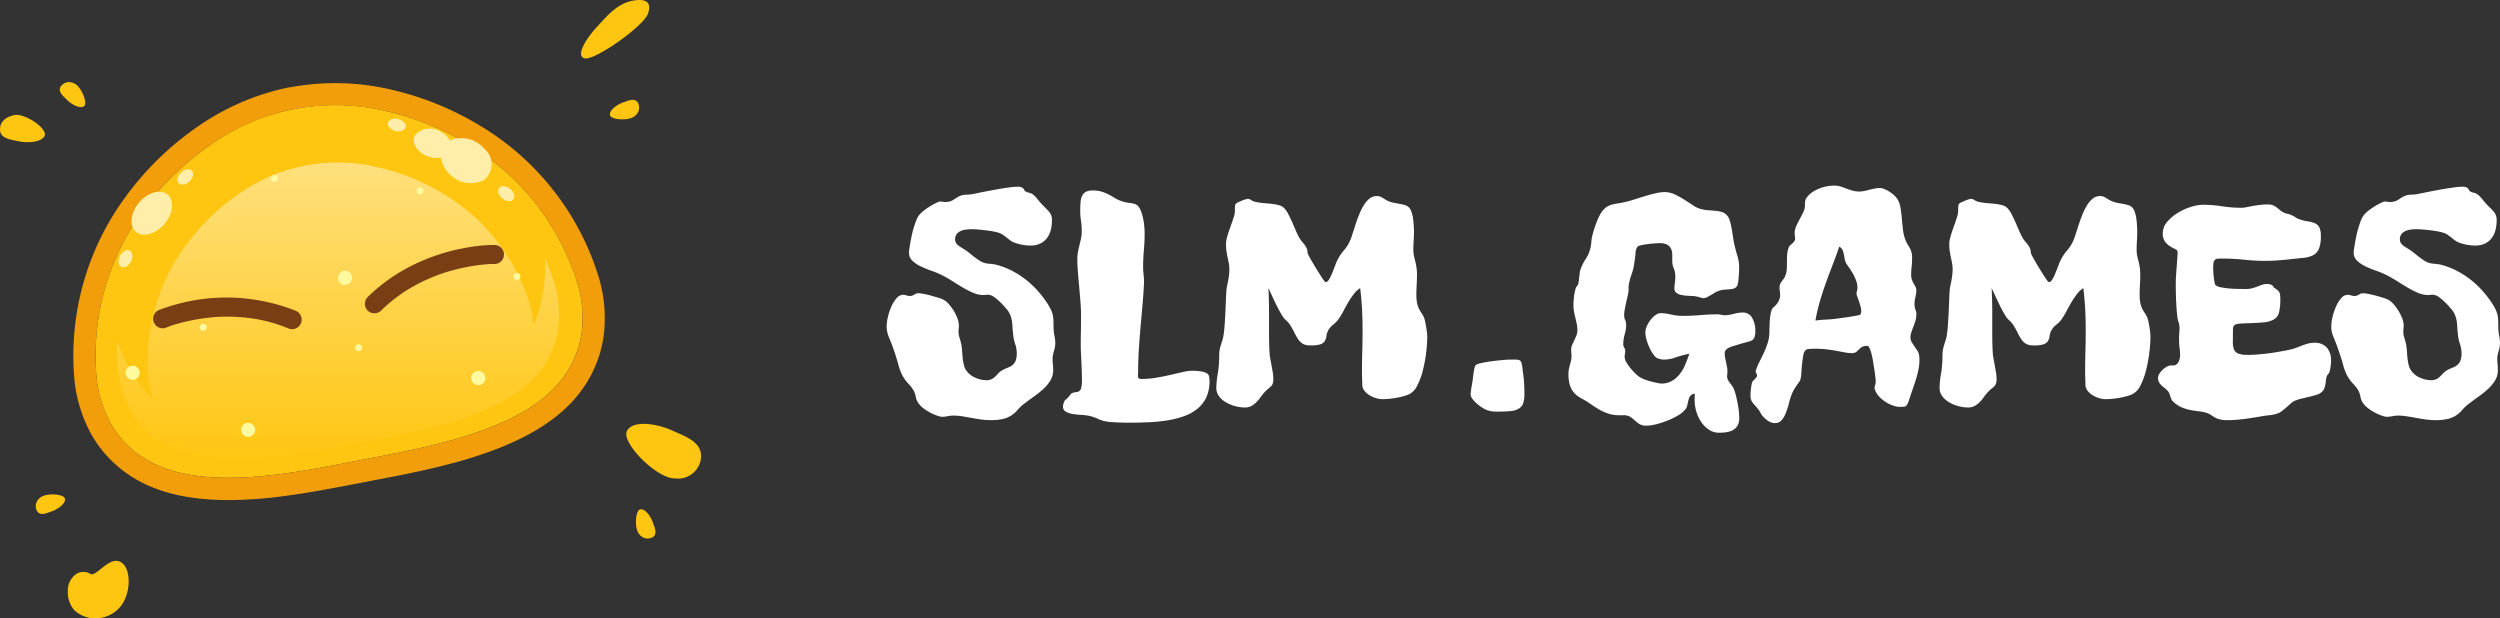 <svg xmlns="http://www.w3.org/2000/svg" xmlns:xlink="http://www.w3.org/1999/xlink" width="202.149" height="50" viewBox="0 0 202.149 50">
  <rect x="0" y="0" width="202.149" height="50" fill="#333333" stroke="none"/>
  <defs>
    <style>
      .cls-1 {
        fill: #ffc611;
      }

      .cls-2 {
        fill: #ffc200;
      }

      .cls-2, .cls-3 {
        opacity: 0.5;
      }

      .cls-4 {
        fill: #f50;
      }

      .cls-5 {
        fill: url(#linear-gradient);
      }

      .cls-6 {
        fill: #f29e0a;
      }

      .cls-7 {
        fill: #fffa9f;
        mix-blend-mode: soft-light;
        isolation: isolate;
      }

      .cls-8 {
        fill: #ffeea9;
      }

      .cls-9 {
        fill: #7a3e15;
      }

      .cls-10 {
        fill: #fff;
      }
    </style>
    <linearGradient id="linear-gradient" x1="0.5" y1="1" x2="0.5" gradientUnits="objectBoundingBox">
      <stop offset="0" stop-color="#fff" stop-opacity="0"/>
      <stop offset="1" stop-color="#fff" stop-opacity="0.451"/>
    </linearGradient>
  </defs>
  <g id="FOOTER_LOGO" transform="translate(-455.091 -1513)">
    <g id="1144" data-name=" 1144">
      <g id="1143" data-name=" 1143">
        <g id="1136" data-name=" 1136">
          <path id="_2228" data-name=" 2228" class="cls-1" d="M461.1,1562.342h0a2.23,2.23,0,0,1-.523-1.518,1.631,1.631,0,0,1,.482-1.243,1.051,1.051,0,0,1,1.351-.166c.509.213,1.508-1.457,2.421-.978s.887,2.653-.088,3.709h0a2.635,2.635,0,0,1-2.03.852A2.49,2.49,0,0,1,461.1,1562.342Z"/>
          <path id="_2229" data-name=" 2229" class="cls-1" d="M455.091,1523.467c0-.751.625-1.043,1.127-1.157.871-.2,2.72,1.084,2.487,1.653s-1.436.617-2.154.454C455.982,1524.287,455.087,1524.219,455.091,1523.467Z"/>
          <path id="_2230" data-name=" 2230" class="cls-1" d="M460.007,1519.985a.833.833,0,0,1,1.064-.246c.567.207,1.151,1.611.811,1.849s-1.043-.174-1.392-.529C460.214,1520.777,459.73,1520.411,460.007,1519.985Z"/>
          <path id="_2231" data-name=" 2231" class="cls-1" d="M458.083,1554.321a.834.834,0,0,1,.241-1.065c.434-.421,1.952-.335,2.018.075s-.61.863-1.082,1.022C458.886,1554.479,458.346,1554.756,458.083,1554.321Z"/>
          <path id="_2232" data-name=" 2232" class="cls-1" d="M507.855,1556.446a.833.833,0,0,1-1.065-.244c-.42-.434-.331-1.952.079-2.017s.862.612,1.02,1.084C508.015,1555.643,508.29,1556.184,507.855,1556.446Z"/>
          <path id="_2233" data-name=" 2233" class="cls-1" d="M506.671,1521.309a.833.833,0,0,1-.242,1.065c-.433.421-1.951.335-2.018-.075s.611-.863,1.083-1.022C505.868,1521.151,506.408,1520.874,506.671,1521.309Z"/>
          <path id="_2234" data-name=" 2234" class="cls-1" d="M506.313,1513.044c1.369-.226,1.388.463,1.177,1.057-.364,1.032-4.237,3.741-5.083,3.624s.065-1.611.96-2.561C504.076,1514.411,504.943,1513.27,506.313,1513.044Z"/>
          <path id="_2235" data-name=" 2235" class="cls-1" d="M511.772,1550.044a1.863,1.863,0,0,1-2.093,1.64c-1.5.029-4.382-2.916-3.893-3.84s2.52-.57,3.7-.017C510.417,1548.265,511.908,1548.712,511.772,1550.044Z"/>
        </g>
        <g id="1142" data-name=" 1142">
          <g id="1141" data-name=" 1141">
            <path id="_2236" data-name=" 2236" class="cls-2" d="M475.913,1551.684c.585-.036,1.171-.089,1.755-.155C477.084,1551.595,476.5,1551.649,475.913,1551.684Z"/>
            <path id="_2237" data-name=" 2237" class="cls-2" d="M479.371,1551.3q.369-.055.732-.116C479.86,1551.226,479.617,1551.265,479.371,1551.3Z"/>
            <g id="1137" data-name=" 1137" class="cls-3">
              <path id="_2238" data-name=" 2238" class="cls-4" d="M496.011,1547.068c-.115.06-.231.118-.347.176C495.781,1547.186,495.9,1547.128,496.011,1547.068Zm-3.715,1.5c-.258.081-.517.16-.777.235Q491.909,1548.69,492.3,1548.567Zm-1.352.4c-.3.084-.611.164-.916.24C490.333,1549.128,490.64,1549.048,490.944,1548.964Zm-20.094,2.458c-.118-.023-.234-.048-.35-.075C470.616,1551.374,470.732,1551.4,470.85,1551.422Z"/>
            </g>
            <path id="_2239" data-name=" 2239" class="cls-1" d="M502.13,1539.821a7.875,7.875,0,0,1-1.159,3.208c-1.168,1.862-3.21,3.347-6.242,4.538a33.186,33.186,0,0,1-3.6,1.159c-1.586.421-3.189.757-4.688,1.05l-.692.135-.753.145-.679.131-.662.129-.1.02-.2.039-.4.078-.693.133c-1.494.286-3.1.573-4.716.774a32.748,32.748,0,0,1-3.779.272c-3.242.027-5.685-.59-7.469-1.883a7.884,7.884,0,0,1-2.274-2.544,9.786,9.786,0,0,1-1.119-3.583h0a19.6,19.6,0,0,1-.074-2.583,19.875,19.875,0,0,1,3.961-11.2,22.469,22.469,0,0,1,5.393-5.182,17.459,17.459,0,0,1,13.975-2.708,22.544,22.544,0,0,1,6.921,2.8,19.884,19.884,0,0,1,7.857,8.908h0a20.018,20.018,0,0,1,.9,2.421h0A9.776,9.776,0,0,1,502.13,1539.821Z"/>
            <path id="_2240" data-name=" 2240" class="cls-5" d="M499.966,1536.073h0a17.953,17.953,0,0,0-.813-2.2,12.764,12.764,0,0,1-.921,5.5h0a8.594,8.594,0,0,0-.277-1.675h0a15.745,15.745,0,0,0-6.937-8.98,17.857,17.857,0,0,0-5.486-2.218,13.835,13.835,0,0,0-11.076,2.146,17.808,17.808,0,0,0-4.275,4.108,15.742,15.742,0,0,0-3.081,10.921h0a8.684,8.684,0,0,0,.369,1.658h0a12.775,12.775,0,0,1-2.908-4.758,17.866,17.866,0,0,0,.067,2.345h0a8.879,8.879,0,0,0,1.016,3.253,7.167,7.167,0,0,0,2.065,2.31c1.619,1.174,3.837,1.733,6.78,1.709a29.805,29.805,0,0,0,3.431-.247l.1-.054-.02,0h0c1.657-.171,3.322-.476,4.827-.767l.637-.125.6-.117.617-.118.683-.132c1.518-.294,3.193-.636,4.813-1.1h0l-.034.017.108.011a30.141,30.141,0,0,0,3.27-1.052c2.753-1.082,4.607-2.43,5.668-4.12a7.159,7.159,0,0,0,1.052-2.912A8.881,8.881,0,0,0,499.966,1536.073Z"/>
            <g id="1138" data-name=" 1138">
              <path id="_2241" data-name=" 2241" class="cls-6" d="M478.891,1521.815a18,18,0,0,1,7.265.137,22.544,22.544,0,0,1,6.921,2.8,19.884,19.884,0,0,1,7.857,8.908h0a20.018,20.018,0,0,1,.9,2.421h0a9.776,9.776,0,0,1,.3,3.74,7.875,7.875,0,0,1-1.159,3.208c-1.168,1.862-3.21,3.347-6.242,4.538a33.186,33.186,0,0,1-3.6,1.159c-1.586.421-3.189.757-4.688,1.05l-.692.135-.753.145-.679.131-.662.129-.1.02-.2.039-.4.078-.693.133c-1.494.286-3.1.573-4.716.774a32.748,32.748,0,0,1-3.779.272c-3.242.027-5.685-.59-7.469-1.883a7.884,7.884,0,0,1-2.274-2.544,9.786,9.786,0,0,1-1.119-3.583h0a19.6,19.6,0,0,1-.074-2.583,19.875,19.875,0,0,1,3.961-11.2,22.469,22.469,0,0,1,5.393-5.182,18.108,18.108,0,0,1,6.71-2.845m-.343-1.767a19.9,19.9,0,0,0-7.375,3.121,24.239,24.239,0,0,0-5.826,5.6,21.677,21.677,0,0,0-4.239,15.026l.009.088.005.03a11.572,11.572,0,0,0,1.327,4.177,9.685,9.685,0,0,0,2.788,3.121c2.107,1.528,4.9,2.256,8.541,2.226a34.382,34.382,0,0,0,3.986-.285c1.764-.22,3.51-.539,4.833-.793l.017,0,.679-.13.407-.079h.007l.172-.034.013,0,.1-.02.339-.066.323-.063.653-.125.023-.005h0l.368-.071.384-.074.678-.133.018,0c1.327-.26,3.073-.617,4.8-1.077a34.531,34.531,0,0,0,3.8-1.224c3.4-1.337,5.729-3.056,7.109-5.256a9.674,9.674,0,0,0,1.42-3.936,11.533,11.533,0,0,0-.331-4.369l-.006-.029-.025-.085a21.714,21.714,0,0,0-.891-2.448v-.005l-.084-.188a21.666,21.666,0,0,0-8.566-9.714,24.334,24.334,0,0,0-7.475-3.02,19.8,19.8,0,0,0-7.989-.144Z"/>
            </g>
            <circle id="_138" data-name=" 138" class="cls-7" cx="0.573" cy="0.573" r="0.573" transform="translate(482.417 1534.893)"/>
            <circle id="_139" data-name=" 139" class="cls-7" cx="0.573" cy="0.573" r="0.573" transform="translate(465.241 1542.567)"/>
            <circle id="_140" data-name=" 140" class="cls-7" cx="0.573" cy="0.573" r="0.573" transform="translate(493.192 1542.997)"/>
            <circle id="_141" data-name=" 141" class="cls-7" cx="0.573" cy="0.573" r="0.573" transform="translate(474.58 1547.186)"/>
            <circle id="_142" data-name=" 142" class="cls-7" cx="0.283" cy="0.283" r="0.283" transform="translate(471.246 1539.185)"/>
            <circle id="_143" data-name=" 143" class="cls-7" cx="0.283" cy="0.283" r="0.283" transform="translate(496.605 1535.07)"/>
            <circle id="_144" data-name=" 144" class="cls-7" cx="0.283" cy="0.283" r="0.283" transform="translate(483.801 1540.832)"/>
            <circle id="_145" data-name=" 145" class="cls-7" cx="0.283" cy="0.283" r="0.283" transform="translate(476.997 1527.147)"/>
            <circle id="_146" data-name=" 146" class="cls-7" cx="0.283" cy="0.283" r="0.283" transform="translate(488.776 1528.146)"/>
            <path id="_2242" data-name=" 2242" class="cls-8" d="M494.251,1525.027a2.421,2.421,0,0,0-2.778-.671,1.721,1.721,0,0,0-.712-.687,1.645,1.645,0,0,0-2.044.179c-.378.51-.075,1.256.677,1.666a2.03,2.03,0,0,0,1.361.226,2.14,2.14,0,0,0,.58,1.217,2.372,2.372,0,0,0,2.894.6A1.628,1.628,0,0,0,494.251,1525.027Z"/>
            <ellipse id="_147" data-name=" 147" class="cls-8" cx="1.977" cy="1.34" rx="1.977" ry="1.34" transform="matrix(0.65, -0.76, 0.76, 0.65, 465.062, 1530.872)"/>
            <ellipse id="_148" data-name=" 148" class="cls-8" cx="0.5" cy="0.738" rx="0.5" ry="0.738" transform="matrix(0.257, -0.966, 0.966, 0.257, 486.334, 1523.399)"/>
            <ellipse id="_149" data-name=" 149" class="cls-8" cx="0.5" cy="0.738" rx="0.5" ry="0.738" transform="matrix(0.625, -0.78, 0.78, 0.625, 495.137, 1528.59)"/>
            <ellipse id="_150" data-name=" 150" class="cls-8" cx="0.738" cy="0.5" rx="0.738" ry="0.5" transform="matrix(0.734, -0.679, 0.679, 0.734, 469.19, 1527.442)"/>
            <ellipse id="_151" data-name=" 151" class="cls-8" cx="0.738" cy="0.5" rx="0.738" ry="0.5" transform="matrix(0.461, -0.888, 0.888, 0.461, 464.455, 1534.343)"/>
            <g id="1139" data-name=" 1139">
              <path id="_2243" data-name=" 2243" class="cls-9" d="M468.6,1539.46c.046-.02.094-.038.142-.056s.1-.037.15-.055l.106-.037c.119-.042-.227.073-.03.011q.723-.231,1.464-.39a16.49,16.49,0,0,1,2.2-.307c.028,0,.152-.009.005,0l.144-.007c.1,0,.194-.008.291-.01.238-.006.477-.007.715,0q.7.015,1.39.1a11.547,11.547,0,0,1,1.566.29,13.451,13.451,0,0,1,1.737.582.772.772,0,0,0,.511-1.456,15.183,15.183,0,0,0-10.207-.348c-.292.092-.587.185-.87.3a.772.772,0,1,0,.686,1.383Z"/>
            </g>
            <g id="1140" data-name=" 1140">
              <path id="_2244" data-name=" 2244" class="cls-9" d="M495.115,1532.808a12.48,12.48,0,0,0-2.337.224,15.844,15.844,0,0,0-4.924,1.728,14.132,14.132,0,0,0-3,2.225.789.789,0,0,0-.071,1.089.781.781,0,0,0,1.089.071,12.5,12.5,0,0,1,2.413-1.858,14.531,14.531,0,0,1,2.481-1.148l.17-.059c-.03.01-.141.046.006,0,.088-.028.176-.057.265-.084q.288-.088.579-.165.528-.139,1.066-.243a14.848,14.848,0,0,1,1.6-.219l.164-.012c.181-.014-.2.008-.034,0q.112-.006.225-.009c.062,0,.125,0,.187,0a.772.772,0,1,0,.12-1.539Z"/>
            </g>
          </g>
        </g>
      </g>
    </g>
    <g id="1145" data-name=" 1145">
      <path id="_2245" data-name=" 2245" class="cls-10" d="M540.424,1540.787a2.769,2.769,0,0,1-.123.648,2,2,0,0,0-.1.611c0,.1.008.225.024.379a4.886,4.886,0,0,1,.025.5,1.593,1.593,0,0,1-.22.831,3.179,3.179,0,0,1-.563.685,7.68,7.68,0,0,1-.764.617q-.422.3-.837.617a3.341,3.341,0,0,0-.489.465,2.425,2.425,0,0,1-.453.415,2.142,2.142,0,0,1-.648.3,4.01,4.01,0,0,1-1.088.116,5.614,5.614,0,0,1-.776-.055c-.265-.037-.528-.079-.788-.128s-.512-.092-.752-.129a4.541,4.541,0,0,0-.666-.055,2.4,2.4,0,0,0-.489.049,2.229,2.229,0,0,1-.465.049,1.321,1.321,0,0,1-.342-.079,3.963,3.963,0,0,1-.526-.22,4.132,4.132,0,0,1-.562-.343,1.967,1.967,0,0,1-.465-.458,1.143,1.143,0,0,1-.214-.495,1.739,1.739,0,0,0-.165-.508,2.807,2.807,0,0,0-.446-.586,2.933,2.933,0,0,1-.483-.673,4.316,4.316,0,0,1-.318-.855q-.133-.5-.3-.991-.221-.648-.434-1.161a2.338,2.338,0,0,1-.214-.868,3.672,3.672,0,0,1,.11-.862,4.611,4.611,0,0,1,.293-.856,2.5,2.5,0,0,1,.422-.654.682.682,0,0,1,.495-.256.877.877,0,0,1,.281.049.976.976,0,0,0,.306.048.754.754,0,0,0,.348-.122.519.519,0,0,1,.3-.1,2.719,2.719,0,0,1,.452.055c.2.037.4.084.6.141s.4.114.587.171a2.417,2.417,0,0,1,.41.159,1.485,1.485,0,0,1,.415.342,3.932,3.932,0,0,1,.4.538,3.59,3.59,0,0,1,.3.611,1.587,1.587,0,0,1,.122.563c0,.089,0,.181-.012.275s-.012.185-.012.275a1.526,1.526,0,0,0,.086.495,4.3,4.3,0,0,1,.146.556c.033.229.055.444.068.648s.03.393.055.569a3.614,3.614,0,0,0,.1.495,1.234,1.234,0,0,0,.239.44,1.673,1.673,0,0,0,.684.507,2.176,2.176,0,0,0,.868.19.943.943,0,0,0,.434-.086,1.153,1.153,0,0,0,.288-.208c.081-.081.161-.165.238-.25a1.226,1.226,0,0,1,.275-.226,2.675,2.675,0,0,1,.465-.227,1.517,1.517,0,0,0,.391-.207.865.865,0,0,0,.269-.349,1.667,1.667,0,0,0,.1-.648,2.293,2.293,0,0,0-.129-.727,3.544,3.544,0,0,1-.165-.776c-.024-.229-.041-.422-.049-.581s-.022-.31-.042-.452a2.358,2.358,0,0,0-.1-.428,2.312,2.312,0,0,0-.257-.495c-.033-.033-.106-.117-.22-.251s-.247-.275-.4-.422a3.808,3.808,0,0,0-.483-.4.858.858,0,0,0-.477-.177,1.491,1.491,0,0,0-.19.012,1.443,1.443,0,0,1-.189.012,2.07,2.07,0,0,1-.8-.171,6.993,6.993,0,0,1-.837-.422q-.428-.25-.868-.532a9.974,9.974,0,0,0-.88-.5,6.966,6.966,0,0,0-.826-.342,7.788,7.788,0,0,1-.861-.355,2.529,2.529,0,0,1-.673-.458.878.878,0,0,1-.269-.654,2.574,2.574,0,0,1,.031-.294c.02-.146.047-.315.079-.507s.074-.4.123-.623.1-.44.171-.648.132-.4.2-.569a1.535,1.535,0,0,1,.227-.4,2.437,2.437,0,0,1,.434-.4,6.207,6.207,0,0,1,.519-.348,4.662,4.662,0,0,1,.459-.244.866.866,0,0,1,.262-.092,1.248,1.248,0,0,1,.214.018,1.253,1.253,0,0,0,.214.019,1.288,1.288,0,0,0,.4-.055,1.243,1.243,0,0,0,.293-.141c.085-.057.169-.112.251-.165a1.492,1.492,0,0,1,.281-.141,1.406,1.406,0,0,1,.507-.091,3.2,3.2,0,0,0,.593-.068q.342-.073.862-.177c.346-.069.7-.134,1.051-.195s.687-.113,1-.153a4.157,4.157,0,0,1,.7-.049.658.658,0,0,1,.263.061.423.423,0,0,1,.214.269,1.08,1.08,0,0,0,.367.159.822.822,0,0,1,.342.159,3.012,3.012,0,0,1,.385.415,4.9,4.9,0,0,0,.385.44l.324.324a2.308,2.308,0,0,1,.233.269.955.955,0,0,1,.134.269,1.15,1.15,0,0,1,.043.337,3.321,3.321,0,0,1-.086.757,1.86,1.86,0,0,1-.287.654,1.5,1.5,0,0,1-.538.465,1.814,1.814,0,0,1-.85.177,3.546,3.546,0,0,1-.66-.067,3.614,3.614,0,0,1-.635-.177,1.062,1.062,0,0,1-.294-.159c-.1-.073-.2-.149-.293-.226s-.2-.153-.306-.226a1.332,1.332,0,0,0-.342-.172,3.884,3.884,0,0,0-.477-.116c-.2-.036-.4-.067-.605-.091s-.41-.045-.6-.062-.359-.024-.489-.024a3.919,3.919,0,0,0-.5.031,1.376,1.376,0,0,0-.434.122.844.844,0,0,0-.312.25.661.661,0,0,0-.122.416.565.565,0,0,0,.055.257.662.662,0,0,0,.159.2,1.886,1.886,0,0,0,.262.189c.106.065.229.143.367.232a4.409,4.409,0,0,1,.361.269q.177.147.354.281c.118.09.239.176.361.257a1.842,1.842,0,0,0,.379.2,2.094,2.094,0,0,0,.483.091,4.35,4.35,0,0,1,.446.055,5.983,5.983,0,0,1,1.351.5,7.029,7.029,0,0,1,1.167.751,7.481,7.481,0,0,1,.972.923,8.469,8.469,0,0,1,.764,1.009,5.178,5.178,0,0,1,.257.458,2.051,2.051,0,0,1,.147.4,2.4,2.4,0,0,1,.061.434c.008.155.012.342.012.562a3.614,3.614,0,0,0,.073.734A3.163,3.163,0,0,1,540.424,1540.787Z"/>
      <path id="_2246" data-name=" 2246" class="cls-10" d="M552.844,1543.391a1.468,1.468,0,0,1,.037.2,1.75,1.75,0,0,1,.012.2,3.121,3.121,0,0,1-.257,1.332,2.564,2.564,0,0,1-.715.923,3.7,3.7,0,0,1-1.075.6,7.186,7.186,0,0,1-1.339.342,13.2,13.2,0,0,1-1.51.153q-.789.037-1.583.037c-.31,0-.609-.006-.9-.018s-.56-.031-.813-.055a2.773,2.773,0,0,1-.825-.233,3.2,3.2,0,0,0-.7-.244,4.055,4.055,0,0,0-.648-.08,5.987,5.987,0,0,1-.7-.073,1.619,1.619,0,0,1-.557-.189.452.452,0,0,1-.226-.416.8.8,0,0,1,.043-.245,1.617,1.617,0,0,1,.141-.305v.024a.422.422,0,0,0,.1-.079,2.438,2.438,0,0,0,.172-.178c.057-.065.1-.124.146-.177s.057-.075.049-.067a.677.677,0,0,1,.349-.128.647.647,0,0,0,.281-.068.424.424,0,0,0,.183-.244,2.18,2.18,0,0,0,.067-.66c0-.277-.006-.565-.018-.862s-.024-.575-.037-.831-.022-.477-.03-.661-.012-.3-.012-.348q0-.562.012-1.18t.012-1.277q0-.6-.049-1.2t-.1-1.192c-.037-.391-.071-.777-.1-1.156s-.049-.739-.049-1.081a3.25,3.25,0,0,1,.055-.612c.037-.187.078-.371.123-.55s.085-.356.122-.532a2.8,2.8,0,0,0,.055-.58,5.372,5.372,0,0,0-.061-.825,5.393,5.393,0,0,1-.061-.826q0-.416.03-.721a1.328,1.328,0,0,1,.141-.507.7.7,0,0,1,.305-.3,1.193,1.193,0,0,1,.526-.1,2.52,2.52,0,0,1,.721.092,3.214,3.214,0,0,1,.563.226q.256.135.489.281a2.393,2.393,0,0,0,.525.245,2.731,2.731,0,0,0,.636.159,2.474,2.474,0,0,1,.446.079.655.655,0,0,1,.324.214,1.786,1.786,0,0,1,.269.55c.025.074.051.17.08.288s.055.252.079.4.043.31.055.477.018.336.018.507q0,.624-.061,1.32t-.061,1.321a5.239,5.239,0,0,0,.037.629,5.4,5.4,0,0,1,.037.618q-.038.881-.117,1.766t-.159,1.791q-.078.9-.14,1.84t-.061,1.913a1.47,1.47,0,0,1-.012.19.508.508,0,0,0,0,.165.191.191,0,0,0,.073.122.337.337,0,0,0,.208.049,7.012,7.012,0,0,0,1.173-.1q.612-.1,1.168-.232c.371-.086.711-.163,1.021-.233a3.554,3.554,0,0,1,.721-.1c.138,0,.283.006.434.018a3.251,3.251,0,0,1,.428.061,1.107,1.107,0,0,1,.342.128A.372.372,0,0,1,552.844,1543.391Z"/>
      <path id="_2247" data-name=" 2247" class="cls-10" d="M570.5,1540.139a11.888,11.888,0,0,1-.373,2.873,5.477,5.477,0,0,1-.44,1.168,1.511,1.511,0,0,1-.593.666,2.236,2.236,0,0,1-.385.153,4.969,4.969,0,0,1-.562.14q-.312.062-.642.1a5.656,5.656,0,0,1-.636.037,1.936,1.936,0,0,1-.476-.074,2.022,2.022,0,0,1-.538-.226,1.542,1.542,0,0,1-.434-.379.813.813,0,0,1-.178-.519q0-.245-.012-.5c-.008-.172-.012-.339-.012-.5q0-.794.024-1.644t.025-1.742q0-.831-.043-1.675t-.153-1.723a2.085,2.085,0,0,0-.507.476,6.506,6.506,0,0,0-.428.63c-.134.224-.263.454-.385.691a6.528,6.528,0,0,1-.391.66,1.908,1.908,0,0,1-.44.476,1.577,1.577,0,0,0-.4.441,1.162,1.162,0,0,0-.171.476,1.069,1.069,0,0,1-.122.41.67.67,0,0,1-.355.281,2.37,2.37,0,0,1-.855.092,1.106,1.106,0,0,1-.593-.135,1.238,1.238,0,0,1-.373-.373,4.394,4.394,0,0,1-.306-.544,5.933,5.933,0,0,0-.379-.66,1.978,1.978,0,0,0-.287-.318,1.419,1.419,0,0,1-.263-.3q-.147-.233-.306-.526c-.106-.2-.207-.4-.305-.6s-.194-.407-.287-.611-.182-.391-.263-.562q.024.464.036.953t.013,1.027v1.394c0,.3,0,.6.006.9s.014.595.03.88a4.065,4.065,0,0,0,.061.526c.033.179.068.363.1.55s.072.375.1.563a3.086,3.086,0,0,1,.049.537,1.21,1.21,0,0,1-.043.379.586.586,0,0,1-.128.214,1.606,1.606,0,0,1-.214.19,2.727,2.727,0,0,0-.312.293,3.725,3.725,0,0,0-.336.416,2.928,2.928,0,0,1-.336.4,1.8,1.8,0,0,1-.4.306,1.066,1.066,0,0,1-.525.122,2.988,2.988,0,0,1-.8-.11,3.018,3.018,0,0,1-.746-.312,1.816,1.816,0,0,1-.556-.495,1.1,1.1,0,0,1-.214-.66,6.911,6.911,0,0,1,.116-1.137,8.414,8.414,0,0,0,.117-1.442,2.87,2.87,0,0,1,.036-.495,3.245,3.245,0,0,1,.092-.379c.037-.119.075-.237.116-.355a2.424,2.424,0,0,0,.1-.422c.041-.244.071-.509.092-.794s.038-.581.055-.887.03-.617.042-.935.027-.631.043-.941a2.976,2.976,0,0,1,.055-.428c.029-.139.057-.281.086-.428s.053-.3.073-.452a4.02,4.02,0,0,0,.031-.514,2.532,2.532,0,0,0-.043-.476c-.029-.147-.059-.3-.092-.453s-.063-.32-.092-.495a3.87,3.87,0,0,1-.042-.605,1.946,1.946,0,0,1,.067-.483q.067-.263.165-.55t.208-.593c.073-.2.142-.411.208-.623a1.489,1.489,0,0,0,.061-.318q.012-.159.012-.3a2,2,0,0,1,.012-.238.249.249,0,0,1,.061-.147.355.355,0,0,1,.159-.11c.09-.041.186-.083.288-.128a2.455,2.455,0,0,1,.293-.11c.094-.029.157-.047.189-.055a.507.507,0,0,1,.312.1.973.973,0,0,0,.385.153,5.442,5.442,0,0,0,.7.1q.348.025.648.061a3.619,3.619,0,0,1,.55.11.845.845,0,0,1,.41.257,2.053,2.053,0,0,1,.318.471q.145.287.287.6c.094.212.187.428.281.648s.19.42.287.6a2.336,2.336,0,0,0,.318.446,1.677,1.677,0,0,1,.281.41.742.742,0,0,1,.086.311.653.653,0,0,0,.1.312c.024.057.1.2.232.428s.275.471.434.727.306.487.44.691.222.306.263.306c.1,0,.189-.07.275-.208a3.384,3.384,0,0,0,.251-.514c.081-.2.167-.421.256-.654a3.769,3.769,0,0,1,.734-1.234,3.008,3.008,0,0,0,.415-.642,4.89,4.89,0,0,0,.227-.6c.077-.245.161-.5.25-.776s.19-.548.3-.826a4.736,4.736,0,0,1,.373-.751,2.1,2.1,0,0,1,.464-.544.905.905,0,0,1,.587-.208.732.732,0,0,1,.269.043,1.27,1.27,0,0,1,.226.116c.078.049.165.1.263.159a1.979,1.979,0,0,0,.367.159,3.777,3.777,0,0,0,.421.1c.143.025.28.049.41.074a2.784,2.784,0,0,1,.361.091.728.728,0,0,1,.287.178.976.976,0,0,1,.2.342,2.839,2.839,0,0,1,.117.452,4.979,4.979,0,0,1,.061.526c.012.187.022.375.03.562q0,.415-.024.8c-.016.257-.025.5-.025.727a2.486,2.486,0,0,0,.043.489c.029.139.061.28.1.422s.071.3.1.483a3.821,3.821,0,0,1,.049.66q0,.379-.025.789t-.024.788a3.234,3.234,0,0,0,.067.74,1.992,1.992,0,0,0,.165.458,3.533,3.533,0,0,0,.208.343,1.736,1.736,0,0,1,.2.391,2.063,2.063,0,0,1,.073.281c.024.122.049.251.073.385s.045.267.061.4S570.489,1540.05,570.5,1540.139Z"/>
      <path id="_2248" data-name=" 2248" class="cls-10" d="M578.282,1543.452c.016.123.032.316.049.581s.024.528.024.789a2.328,2.328,0,0,1-.1.776.837.837,0,0,1-.348.44,1.546,1.546,0,0,1-.666.2c-.282.029-.634.043-1.058.043q-.171,0-.318-.006a1.237,1.237,0,0,1-.281-.043,1.479,1.479,0,0,1-.519-.2,3.456,3.456,0,0,1-.514-.361,2.429,2.429,0,0,1-.391-.409.638.638,0,0,1-.153-.343,2.415,2.415,0,0,1,.025-.33c.016-.122.034-.24.055-.354s.038-.22.055-.318l.036-.22c.008-.1.021-.206.037-.324s.033-.232.049-.342a2.958,2.958,0,0,1,.061-.306.547.547,0,0,1,.086-.2,1.1,1.1,0,0,1,.427-.159,8.034,8.034,0,0,1,.8-.146q.447-.062.886-.1c.294-.029.522-.043.685-.043h.379a1.152,1.152,0,0,1,.336.037.268.268,0,0,1,.171.171,1.734,1.734,0,0,1,.092.415C578.208,1542.882,578.241,1543.134,578.282,1543.452Z"/>
      <path id="_2249" data-name=" 2249" class="cls-10" d="M596.849,1540.445a.487.487,0,0,1-.214.128c-.1.037-.212.072-.33.1s-.232.063-.342.092a2.7,2.7,0,0,0-.263.079q-.269.086-.483.147a1.814,1.814,0,0,0-.361.141.707.707,0,0,0-.226.183.44.44,0,0,0-.079.275,1.889,1.889,0,0,0,.036.349c.025.126.049.25.074.372s.049.241.073.355a1.443,1.443,0,0,1,.037.306,2.249,2.249,0,0,1-.012.244,1.713,1.713,0,0,0-.013.208.619.619,0,0,0,.061.287,1.794,1.794,0,0,0,.147.232c.057.078.118.157.183.239a.966.966,0,0,1,.159.293,2.783,2.783,0,0,1,.135.41q.073.274.14.6t.11.672a5.056,5.056,0,0,1,.043.636,1.159,1.159,0,0,1-.165.666,1.027,1.027,0,0,1-.415.355,1.7,1.7,0,0,1-.538.146,4.907,4.907,0,0,1-.532.031,1.421,1.421,0,0,1-.746-.214,2.152,2.152,0,0,1-.623-.581,2.993,2.993,0,0,1-.428-.849,3.287,3.287,0,0,1-.159-1.033v-.22a1.461,1.461,0,0,1,.024-.257.489.489,0,0,0-.36.159.883.883,0,0,0-.153.324c-.033.126-.063.259-.092.4a.969.969,0,0,1-.165.379,1.9,1.9,0,0,1-.544.459,5.79,5.79,0,0,1-.849.427,7.1,7.1,0,0,1-.942.312,3.352,3.352,0,0,1-.819.122,1.015,1.015,0,0,1-.568-.134,2.916,2.916,0,0,1-.367-.287,2.927,2.927,0,0,0-.367-.288,1,1,0,0,0-.556-.134h-.318a2.831,2.831,0,0,1-.911-.135,4.022,4.022,0,0,1-.745-.336,7.938,7.938,0,0,1-.673-.434,5.683,5.683,0,0,0-.7-.428,3.108,3.108,0,0,1-.4-.256,1.647,1.647,0,0,1-.355-.373,1.793,1.793,0,0,1-.25-.556,3.12,3.12,0,0,1-.092-.82,1.926,1.926,0,0,1,.037-.4c.024-.118.053-.234.085-.348s.061-.228.086-.343a1.77,1.77,0,0,0,.037-.366,2.042,2.042,0,0,0-.013-.245,2.127,2.127,0,0,1-.012-.232,1.052,1.052,0,0,1,.08-.41c.053-.126.11-.252.171-.379s.118-.254.171-.385a1.125,1.125,0,0,0,.079-.428,2.43,2.43,0,0,0-.049-.5q-.048-.238-.11-.489t-.11-.513a3.1,3.1,0,0,1-.048-.556c0-.147.012-.343.036-.587a4.006,4.006,0,0,1,.135-.709.468.468,0,0,1,.11-.208.482.482,0,0,0,.11-.2c.024-.122.043-.238.055-.348s.024-.218.036-.324.027-.21.043-.312a1.175,1.175,0,0,1,.1-.311,3.634,3.634,0,0,1,.373-.716,2.349,2.349,0,0,0,.324-.69,2.947,2.947,0,0,0,.122-.66,3.01,3.01,0,0,1,.11-.636q.049-.183.135-.459t.2-.568a5.083,5.083,0,0,1,.263-.562,1.905,1.905,0,0,1,.318-.44,1.319,1.319,0,0,1,.342-.257,1.762,1.762,0,0,1,.379-.135c.139-.032.294-.061.465-.085s.371-.065.6-.122c.212-.049.456-.119.733-.208s.559-.178.844-.263.562-.159.831-.22a3.226,3.226,0,0,1,.7-.092,1.926,1.926,0,0,1,.831.19,6.968,6.968,0,0,1,.777.427q.372.239.715.465a2.02,2.02,0,0,0,.672.3,3.556,3.556,0,0,0,.593.091c.191.012.375.027.55.043a2.515,2.515,0,0,1,.489.092.881.881,0,0,1,.4.25,1.017,1.017,0,0,1,.233.4,4.458,4.458,0,0,1,.146.568q.062.312.11.66t.11.667q.123.525.251.959a3.7,3.7,0,0,1,.153.74v.324q0,.239-.019.513c-.012.184-.028.357-.048.52a1.353,1.353,0,0,1-.08.354.5.5,0,0,1-.226.214,1.067,1.067,0,0,1-.306.074c-.118.012-.248.022-.391.03a2.947,2.947,0,0,0-.483.074,2.134,2.134,0,0,0-.391.171q-.171.1-.324.189c-.1.061-.2.118-.293.171a.731.731,0,0,1-.312.092,1.352,1.352,0,0,1-.3-.067,3.408,3.408,0,0,0-.458-.1c-.2-.008-.387-.018-.575-.031a3.069,3.069,0,0,1-.513-.073.873.873,0,0,1-.373-.177.43.43,0,0,1-.14-.343,2.912,2.912,0,0,1,.036-.415,3.763,3.763,0,0,0,.037-.563,1.628,1.628,0,0,0-.122-.641,1.363,1.363,0,0,1-.123-.532v-.538a1.294,1.294,0,0,0-.085-.483.719.719,0,0,0-.3-.348,1.217,1.217,0,0,0-.641-.135c-.155,0-.326.008-.514.025s-.367.036-.538.061-.324.053-.458.085a.781.781,0,0,0-.263.1.864.864,0,0,0-.171.544q-.037.422-.135,1.009a4.163,4.163,0,0,1-.189.709,4.421,4.421,0,0,0-.19.672,1.613,1.613,0,0,0-.049.471,1.444,1.444,0,0,1-.049.458c-.016.1-.04.214-.073.349s-.065.279-.1.434-.063.311-.091.47a2.488,2.488,0,0,0-.043.446.848.848,0,0,0,.079.373.942.942,0,0,1,.08.41,2.765,2.765,0,0,1-.116.758,2.842,2.842,0,0,0-.116.794.439.439,0,0,0,.079.275.489.489,0,0,1,.079.3,1.026,1.026,0,0,1-.024.22,1.087,1.087,0,0,0-.024.232.941.941,0,0,0,.165.477,4.1,4.1,0,0,0,.379.52,4.5,4.5,0,0,0,.427.44,1.514,1.514,0,0,0,.324.238,2.739,2.739,0,0,0,.434.19,5.188,5.188,0,0,0,.52.152q.257.062.458.1a2.167,2.167,0,0,0,.239.037,1.714,1.714,0,0,0,.88-.214,2.221,2.221,0,0,0,.63-.55,3.415,3.415,0,0,0,.446-.77q.183-.435.33-.874a8.381,8.381,0,0,0-1.125.3,2.68,2.68,0,0,1-.9.171,1.347,1.347,0,0,1-.525-.1.743.743,0,0,1-.336-.288,3.1,3.1,0,0,1-.324-.55,4.386,4.386,0,0,1-.245-.648,2.167,2.167,0,0,1-.1-.593,1.316,1.316,0,0,1,.129-.55,2.319,2.319,0,0,1,.318-.513,1.8,1.8,0,0,1,.4-.373.711.711,0,0,1,.373-.141,3.548,3.548,0,0,1,.831.11,4.331,4.331,0,0,0,1.027.11q.672,0,1.375-.061t1.351-.061a1.432,1.432,0,0,1,.33.037,1.553,1.553,0,0,0,.343.036,3.589,3.589,0,0,0,.709-.122,2.616,2.616,0,0,1,.7-.1.836.836,0,0,1,.734.41,2.073,2.073,0,0,1,.269,1.143,1.49,1.49,0,0,1-.037.342A.576.576,0,0,1,596.849,1540.445Z"/>
      <path id="_2250" data-name=" 2250" class="cls-10" d="M610.248,1541.619a1.959,1.959,0,0,1,.036.238c.008.086.012.173.012.263a3.627,3.627,0,0,1-.061.654q-.06.336-.153.666t-.195.63c-.069.2-.133.385-.19.556q-.171.5-.256.758a1.42,1.42,0,0,1-.171.373.3.3,0,0,1-.214.128c-.086.008-.214.012-.386.012a1.678,1.678,0,0,1-.476-.091,2.627,2.627,0,0,1-.6-.282,2.787,2.787,0,0,1-.569-.47,1.5,1.5,0,0,1-.36-.66,1.053,1.053,0,0,1,.048-.245,1.359,1.359,0,0,0,.049-.379c-.008-.089-.022-.22-.042-.391s-.047-.361-.08-.568-.067-.42-.1-.636a5.967,5.967,0,0,0-.128-.593,2.852,2.852,0,0,0-.153-.44q-.079-.171-.165-.171a.867.867,0,0,0-.458.091,1.3,1.3,0,0,0-.239.2,2.019,2.019,0,0,1-.214.2.6.6,0,0,1-.373.091,2.9,2.9,0,0,1-.537-.055l-.655-.122q-.36-.068-.788-.122a7.353,7.353,0,0,0-.941-.055q-.27,0-.489.018a.561.561,0,0,0-.294.08.718.718,0,0,0-.2.427c-.041.212-.074.447-.1.7s-.045.51-.061.758a2.472,2.472,0,0,1-.1.593c-.016.025-.049.071-.1.141l-.171.244c-.065.094-.13.2-.2.306a2.57,2.57,0,0,0-.159.312,4.563,4.563,0,0,0-.25.751,6.863,6.863,0,0,1-.245.795,2.247,2.247,0,0,1-.348.63.686.686,0,0,1-.562.256.884.884,0,0,1-.434-.11,1.781,1.781,0,0,1-.355-.25,2.238,2.238,0,0,1-.251-.269.712.712,0,0,1-.11-.177,2.669,2.669,0,0,0-.287-.422c-.094-.11-.181-.21-.263-.3a1.2,1.2,0,0,1-.2-.287.887.887,0,0,1-.074-.385c0-.057,0-.135.006-.232s.013-.2.025-.306.026-.208.043-.306.032-.179.049-.244a.377.377,0,0,1,.091-.128q.067-.067.135-.141c.045-.049.085-.1.122-.141a.214.214,0,0,0,.055-.14.333.333,0,0,0-.055-.184.329.329,0,0,1-.055-.183.051.051,0,0,1,.012-.037.049.049,0,0,0,.012-.036,4.974,4.974,0,0,1,.3-.709q.177-.344.342-.7a7.61,7.61,0,0,0,.294-.746,3.23,3.23,0,0,0,.152-.85c0-.146,0-.3.007-.476s.012-.345.024-.52.033-.346.061-.513a1.9,1.9,0,0,1,.129-.447.393.393,0,0,1,.116-.122,1.991,1.991,0,0,0,.226-.226,1.427,1.427,0,0,0,.214-.342,1.1,1.1,0,0,0,.091-.459,1.75,1.75,0,0,0-.024-.281,1.811,1.811,0,0,1-.024-.293.669.669,0,0,1,.055-.288,1.217,1.217,0,0,1,.134-.22c.053-.069.106-.14.159-.214a.929.929,0,0,0,.128-.256,1.7,1.7,0,0,0,.11-.544c.009-.192.013-.383.013-.575s.006-.381.018-.568a1.834,1.834,0,0,1,.116-.538.358.358,0,0,1,.11-.19q.086-.08.177-.159a1.149,1.149,0,0,0,.165-.177.376.376,0,0,0,.074-.232,1.093,1.093,0,0,0-.019-.2,1.325,1.325,0,0,1-.018-.226,1.437,1.437,0,0,1,.128-.575c.086-.195.182-.389.288-.58s.2-.379.287-.563a1.2,1.2,0,0,0,.128-.507v-.245a.786.786,0,0,1,.19-.476,1.9,1.9,0,0,1,.519-.447,3.278,3.278,0,0,1,1.675-.458,1.6,1.6,0,0,1,.483.067c.143.045.287.1.434.153s.306.112.477.165a2.309,2.309,0,0,0,.6.092,2.044,2.044,0,0,0,.409-.043c.143-.029.288-.061.434-.1s.294-.069.44-.1a2.283,2.283,0,0,1,.428-.042.858.858,0,0,1,.288.067,2.545,2.545,0,0,1,.366.177,2.618,2.618,0,0,1,.367.257,1.959,1.959,0,0,1,.3.3,1.619,1.619,0,0,1,.3.709c.053.286.094.591.122.917s.064.652.1.978a3.188,3.188,0,0,0,.233.881,1.432,1.432,0,0,0,.146.287c.057.085.112.177.165.275a1.578,1.578,0,0,1,.19.807,6.43,6.43,0,0,1-.037.69,6.528,6.528,0,0,0-.037.667,1.178,1.178,0,0,0,.068.428,2.27,2.27,0,0,0,.14.3c.049.086.1.169.141.251a.6.6,0,0,1,.067.293,2.192,2.192,0,0,1-.073.526,2.354,2.354,0,0,0-.074.574,1.334,1.334,0,0,0,.086.489.924.924,0,0,1,.061.44,1.9,1.9,0,0,1-.085.465q-.074.233-.159.452t-.159.44a1.353,1.353,0,0,0-.074.428.69.69,0,0,0,.086.33,3.225,3.225,0,0,0,.2.318c.073.106.146.214.22.324A1.179,1.179,0,0,1,610.248,1541.619Zm-4.732-3.179a.5.5,0,0,0,.074-.281,1.51,1.51,0,0,0-.061-.391c-.041-.147-.084-.288-.129-.422s-.087-.255-.128-.361a.744.744,0,0,1-.061-.22.827.827,0,0,1,.037-.244.907.907,0,0,0,.036-.257,1.722,1.722,0,0,0-.134-.648,4.426,4.426,0,0,0-.3-.6q-.165-.274-.312-.477a2.662,2.662,0,0,1-.183-.275,1.562,1.562,0,0,1-.116-.4c-.02-.135-.045-.263-.073-.385a1.283,1.283,0,0,0-.117-.318.475.475,0,0,0-.244-.208q-.244.733-.52,1.443t-.537,1.436q-.264.727-.489,1.492a14.244,14.244,0,0,0-.373,1.595,8.828,8.828,0,0,1,.88-.08,9.538,9.538,0,0,0,.966-.091c.049-.008.167-.025.354-.049s.385-.053.593-.086.395-.065.562-.1A.978.978,0,0,0,605.516,1538.44Z"/>
      <path id="_2251" data-name=" 2251" class="cls-10" d="M628.976,1540.139a11.148,11.148,0,0,1-.1,1.443,11.262,11.262,0,0,1-.275,1.43,5.477,5.477,0,0,1-.44,1.168,1.511,1.511,0,0,1-.593.666,2.236,2.236,0,0,1-.385.153,4.969,4.969,0,0,1-.562.14q-.312.062-.642.1a5.656,5.656,0,0,1-.636.037,1.936,1.936,0,0,1-.476-.074,2.022,2.022,0,0,1-.538-.226,1.543,1.543,0,0,1-.434-.379.813.813,0,0,1-.178-.519q0-.245-.012-.5c-.008-.172-.012-.339-.012-.5q0-.794.024-1.644t.025-1.742q0-.831-.043-1.675t-.153-1.723a2.085,2.085,0,0,0-.507.476,6.687,6.687,0,0,0-.428.63c-.134.224-.263.454-.385.691a6.528,6.528,0,0,1-.391.66,1.907,1.907,0,0,1-.44.476,1.578,1.578,0,0,0-.4.441,1.162,1.162,0,0,0-.171.476,1.069,1.069,0,0,1-.122.41.67.67,0,0,1-.355.281,2.37,2.37,0,0,1-.855.092,1.106,1.106,0,0,1-.593-.135,1.239,1.239,0,0,1-.373-.373,4.394,4.394,0,0,1-.306-.544,5.933,5.933,0,0,0-.379-.66,1.978,1.978,0,0,0-.287-.318,1.419,1.419,0,0,1-.263-.3q-.147-.233-.306-.526c-.106-.2-.207-.4-.3-.6s-.194-.407-.287-.611-.182-.391-.263-.562q.024.464.036.953t.013,1.027v1.394c0,.3,0,.6.006.9s.014.595.03.88a4.065,4.065,0,0,0,.061.526c.033.179.068.363.1.55s.072.375.1.563a3.086,3.086,0,0,1,.049.537,1.21,1.21,0,0,1-.043.379.586.586,0,0,1-.128.214,1.606,1.606,0,0,1-.214.19,2.722,2.722,0,0,0-.312.293,3.725,3.725,0,0,0-.336.416,2.928,2.928,0,0,1-.336.4,1.817,1.817,0,0,1-.4.306,1.073,1.073,0,0,1-.526.122,2.987,2.987,0,0,1-.795-.11,3.018,3.018,0,0,1-.746-.312,1.816,1.816,0,0,1-.556-.495,1.1,1.1,0,0,1-.214-.66,6.911,6.911,0,0,1,.116-1.137,8.414,8.414,0,0,0,.117-1.442,2.87,2.87,0,0,1,.036-.495,3.233,3.233,0,0,1,.092-.379c.037-.119.075-.237.116-.355a2.424,2.424,0,0,0,.1-.422c.041-.244.071-.509.092-.794s.038-.581.055-.887.03-.617.042-.935.027-.631.043-.941a2.976,2.976,0,0,1,.055-.428c.029-.139.057-.281.086-.428s.053-.3.073-.452a4.02,4.02,0,0,0,.031-.514,2.532,2.532,0,0,0-.043-.476c-.029-.147-.059-.3-.092-.453s-.063-.32-.091-.495a3.746,3.746,0,0,1-.043-.605,1.948,1.948,0,0,1,.067-.483q.068-.263.165-.55t.208-.593c.073-.2.142-.411.208-.623a1.489,1.489,0,0,0,.061-.318q.012-.159.012-.3a2,2,0,0,1,.012-.238.249.249,0,0,1,.061-.147.355.355,0,0,1,.159-.11c.09-.041.186-.083.288-.128a2.455,2.455,0,0,1,.293-.11c.094-.029.157-.047.189-.055a.507.507,0,0,1,.312.1.973.973,0,0,0,.385.153,5.442,5.442,0,0,0,.7.1q.348.025.648.061a3.619,3.619,0,0,1,.55.11.845.845,0,0,1,.41.257,2.053,2.053,0,0,1,.318.471q.145.287.287.6c.094.212.187.428.281.648s.19.42.287.6a2.336,2.336,0,0,0,.318.446,1.677,1.677,0,0,1,.281.41.742.742,0,0,1,.086.311.653.653,0,0,0,.1.312c.024.057.1.2.232.428s.275.471.434.727.306.487.44.691.222.306.263.306c.1,0,.189-.07.275-.208a3.384,3.384,0,0,0,.251-.514c.081-.2.167-.421.256-.654a3.769,3.769,0,0,1,.734-1.234,3.008,3.008,0,0,0,.415-.642,4.89,4.89,0,0,0,.227-.6c.077-.245.161-.5.25-.776s.19-.548.3-.826a4.736,4.736,0,0,1,.373-.751,2.1,2.1,0,0,1,.464-.544.905.905,0,0,1,.587-.208.732.732,0,0,1,.269.043,1.27,1.27,0,0,1,.226.116c.078.049.165.1.263.159a1.977,1.977,0,0,0,.367.159,3.777,3.777,0,0,0,.421.1c.143.025.28.049.41.074a2.784,2.784,0,0,1,.361.091.728.728,0,0,1,.287.178.976.976,0,0,1,.2.342,2.839,2.839,0,0,1,.117.452,5,5,0,0,1,.061.526c.012.187.022.375.03.562q0,.415-.024.8c-.016.257-.025.5-.025.727a2.486,2.486,0,0,0,.043.489c.029.139.061.28.1.422s.071.3.1.483a3.72,3.72,0,0,1,.049.66q0,.379-.025.789t-.024.788a3.234,3.234,0,0,0,.067.74,1.992,1.992,0,0,0,.165.458,3.533,3.533,0,0,0,.208.343,1.736,1.736,0,0,1,.2.391,1.928,1.928,0,0,1,.073.281c.024.122.049.251.073.385s.045.267.061.4S628.968,1540.05,628.976,1540.139Z"/>
      <path id="_2252" data-name=" 2252" class="cls-10" d="M643.45,1543.073a.487.487,0,0,1-.122.2.394.394,0,0,0-.11.208,1.491,1.491,0,0,0-.061.324,2.656,2.656,0,0,1-.043.324,1.563,1.563,0,0,1-.091.305.753.753,0,0,1-.2.269,1.1,1.1,0,0,1-.416.22c-.179.057-.373.11-.58.159l-.624.147a3.486,3.486,0,0,0-.544.171,1.483,1.483,0,0,0-.354.238l-.355.318a4.857,4.857,0,0,1-.385.312,1.267,1.267,0,0,1-.458.208,2.332,2.332,0,0,1-.465.092c-.187.02-.363.042-.526.067s-.356.067-.58.1-.465.073-.722.11-.521.067-.794.091-.536.037-.789.037a2.708,2.708,0,0,1-.617-.055,1.636,1.636,0,0,1-.385-.14,3.2,3.2,0,0,1-.306-.19,1.717,1.717,0,0,0-.367-.189,3.342,3.342,0,0,0-.7-.147,7.141,7.141,0,0,1-.709-.11,3.473,3.473,0,0,1-.709-.232,2.287,2.287,0,0,1-.7-.514.387.387,0,0,1-.074-.128c-.024-.061-.049-.129-.073-.2s-.049-.143-.073-.208a1,1,0,0,0-.074-.159,1.3,1.3,0,0,0-.275-.287c-.1-.077-.2-.155-.281-.232a1.123,1.123,0,0,1-.214-.263.719.719,0,0,1-.085-.367.635.635,0,0,1,.11-.336,1.554,1.554,0,0,1,.269-.324,1.677,1.677,0,0,1,.342-.245.714.714,0,0,1,.33-.1h.183a.4.4,0,0,0,.263-.086.634.634,0,0,0,.165-.208,1.109,1.109,0,0,0,.092-.269,1.34,1.34,0,0,0,.03-.269,4.692,4.692,0,0,0-.042-.586,5.873,5.873,0,0,1-.043-.758c0-.139.006-.279.018-.422s.019-.279.019-.41a1.442,1.442,0,0,0-.08-.513,1.728,1.728,0,0,1-.1-.44q-.061-.562-.092-1.235t-.03-1.394q0-.33.024-.684t.049-.7q.025-.342.049-.654c.016-.208.025-.389.025-.544,0-.1-.064-.175-.19-.232a3.84,3.84,0,0,1-.409-.22,1.579,1.579,0,0,1-.41-.373,1.114,1.114,0,0,1-.189-.7,1.381,1.381,0,0,1,.348-.9,3.511,3.511,0,0,1,.85-.727,4.634,4.634,0,0,1,1.063-.489,3.36,3.36,0,0,1,.99-.177,10,10,0,0,1,1.529.122,10.576,10.576,0,0,0,1.6.122,1.823,1.823,0,0,0,.367-.043c.138-.028.295-.059.47-.091s.369-.064.581-.092a5.253,5.253,0,0,1,.709-.043,1.026,1.026,0,0,1,.391.061,1.4,1.4,0,0,1,.275.153,2.633,2.633,0,0,1,.257.208,1.685,1.685,0,0,0,.336.226,1.114,1.114,0,0,0,.33.11,1.079,1.079,0,0,1,.343.122,1.789,1.789,0,0,1,.3.165,1.045,1.045,0,0,0,.245.129,3.946,3.946,0,0,0,.752.195,2.186,2.186,0,0,1,.568.153.734.734,0,0,1,.355.33,1.548,1.548,0,0,1,.122.7,2.691,2.691,0,0,1-.153,1.027,1.035,1.035,0,0,1-.458.52,2.068,2.068,0,0,1-.758.214l-1.052.11c-.358.04-.711.073-1.057.1s-.719.037-1.119.037a15.6,15.6,0,0,1-1.6-.092,17.049,17.049,0,0,0-1.761-.091c-.154,0-.281,0-.379.012a.375.375,0,0,0-.226.085.421.421,0,0,0-.11.233,2.592,2.592,0,0,0-.03.452c0,.139.006.281.018.428s.027.285.043.416a3.216,3.216,0,0,0,.055.33.641.641,0,0,0,.055.171.809.809,0,0,0,.428.189,5.412,5.412,0,0,0,.7.1c.252.02.5.033.751.037s.451.006.6.006a1.985,1.985,0,0,0,.508-.061,4.138,4.138,0,0,0,.428-.141c.134-.053.261-.1.379-.14a1.09,1.09,0,0,1,.36-.062.954.954,0,0,1,.3.037.5.5,0,0,1,.165.092.43.43,0,0,1,.092.11.249.249,0,0,0,.091.092,2.583,2.583,0,0,1,.233.171.618.618,0,0,1,.134.159.586.586,0,0,1,.067.214,2.485,2.485,0,0,1,.019.336,4.551,4.551,0,0,1-.1,1.075.91.91,0,0,1-.4.569,1.945,1.945,0,0,1-.843.244q-.544.055-1.437.08-.33.012-.537.03a.919.919,0,0,0-.318.074.3.3,0,0,0-.153.153.674.674,0,0,0-.043.269q0,.575-.006.959a1.605,1.605,0,0,0,.092.624.609.609,0,0,0,.354.342,2.218,2.218,0,0,0,.783.1q.4,0,.831-.037c.285-.024.57-.055.856-.091s.564-.08.837-.129.532-.1.776-.146a3.555,3.555,0,0,0,.563-.159l.495-.19q.238-.091.483-.159a1.917,1.917,0,0,1,.513-.067,1.3,1.3,0,0,1,1.009.379,1.571,1.571,0,0,1,.348,1.1,2.757,2.757,0,0,1-.037.44A2.419,2.419,0,0,1,643.45,1543.073Z"/>
      <path id="_2253" data-name=" 2253" class="cls-10" d="M657.24,1540.787a2.765,2.765,0,0,1-.122.648,2,2,0,0,0-.1.611,3.587,3.587,0,0,0,.025.379,4.9,4.9,0,0,1,.024.5,1.584,1.584,0,0,1-.22.831,3.171,3.171,0,0,1-.562.685,7.8,7.8,0,0,1-.764.617q-.423.3-.838.617a3.45,3.45,0,0,0-.489.465,2.42,2.42,0,0,1-.452.415,2.142,2.142,0,0,1-.648.3,4.02,4.02,0,0,1-1.088.116,5.591,5.591,0,0,1-.776-.055c-.265-.037-.528-.079-.789-.128s-.511-.092-.752-.129a4.519,4.519,0,0,0-.666-.055,2.414,2.414,0,0,0-.489.049,2.23,2.23,0,0,1-.465.049,1.322,1.322,0,0,1-.342-.079,3.963,3.963,0,0,1-.526-.22,4.192,4.192,0,0,1-.562-.343,1.981,1.981,0,0,1-.464-.458,1.12,1.12,0,0,1-.214-.495,1.8,1.8,0,0,0-.165-.508,2.779,2.779,0,0,0-.447-.586,2.9,2.9,0,0,1-.482-.673,4.194,4.194,0,0,1-.318-.855q-.135-.5-.306-.991-.22-.648-.434-1.161a2.339,2.339,0,0,1-.214-.868,3.724,3.724,0,0,1,.11-.862,4.617,4.617,0,0,1,.294-.856,2.5,2.5,0,0,1,.421-.654.682.682,0,0,1,.495-.256.882.882,0,0,1,.282.049.966.966,0,0,0,.305.048.755.755,0,0,0,.349-.122.514.514,0,0,1,.3-.1,2.707,2.707,0,0,1,.452.055q.294.055.606.141c.207.057.4.114.586.171a2.382,2.382,0,0,1,.41.159,1.488,1.488,0,0,1,.416.342,3.931,3.931,0,0,1,.4.538,3.674,3.674,0,0,1,.306.611,1.61,1.61,0,0,1,.122.563c0,.089,0,.181-.012.275s-.013.185-.013.275a1.526,1.526,0,0,0,.086.495,4.473,4.473,0,0,1,.147.556c.032.229.055.444.067.648s.031.393.055.569a3.456,3.456,0,0,0,.1.495,1.231,1.231,0,0,0,.238.44,1.67,1.67,0,0,0,.685.507,2.173,2.173,0,0,0,.868.19.946.946,0,0,0,.434-.086,1.13,1.13,0,0,0,.287-.208c.082-.081.161-.165.238-.25a1.254,1.254,0,0,1,.276-.226,2.666,2.666,0,0,1,.464-.227,1.5,1.5,0,0,0,.391-.207.864.864,0,0,0,.269-.349,1.667,1.667,0,0,0,.1-.648,2.32,2.32,0,0,0-.128-.727,3.438,3.438,0,0,1-.165-.776c-.025-.229-.041-.422-.049-.581s-.023-.31-.043-.452a2.08,2.08,0,0,0-.361-.923c-.032-.033-.106-.117-.22-.251s-.246-.275-.4-.422a3.8,3.8,0,0,0-.483-.4.856.856,0,0,0-.477-.177,1.465,1.465,0,0,0-.189.012,1.446,1.446,0,0,1-.19.012,2.069,2.069,0,0,1-.8-.171,7,7,0,0,1-.838-.422q-.427-.25-.868-.532a9.827,9.827,0,0,0-.88-.5,6.948,6.948,0,0,0-.825-.342,7.815,7.815,0,0,1-.862-.355,2.523,2.523,0,0,1-.672-.458.874.874,0,0,1-.269-.654,2.75,2.75,0,0,1,.03-.294c.021-.146.047-.315.08-.507s.073-.4.122-.623.106-.44.171-.648.133-.4.2-.569a1.51,1.51,0,0,1,.226-.4,2.471,2.471,0,0,1,.434-.4,6.2,6.2,0,0,1,.519-.348,4.782,4.782,0,0,1,.459-.244.86.86,0,0,1,.263-.092,1.265,1.265,0,0,1,.214.018,1.235,1.235,0,0,0,.214.019,1.285,1.285,0,0,0,.4-.055,1.225,1.225,0,0,0,.293-.141l.251-.165a1.49,1.49,0,0,1,.281-.141,1.414,1.414,0,0,1,.507-.091,3.19,3.19,0,0,0,.593-.068q.344-.073.862-.177t1.052-.195q.531-.093,1-.153a4.156,4.156,0,0,1,.7-.049.661.661,0,0,1,.263.061.425.425,0,0,1,.214.269,1.076,1.076,0,0,0,.366.159.821.821,0,0,1,.343.159,3.074,3.074,0,0,1,.385.415,4.6,4.6,0,0,0,.385.44l.324.324a2.291,2.291,0,0,1,.232.269.928.928,0,0,1,.134.269,1.15,1.15,0,0,1,.043.337,3.32,3.32,0,0,1-.085.757,1.846,1.846,0,0,1-.288.654,1.482,1.482,0,0,1-.538.465,1.812,1.812,0,0,1-.849.177,3.529,3.529,0,0,1-.66-.067,3.6,3.6,0,0,1-.636-.177,1.044,1.044,0,0,1-.293-.159c-.1-.073-.2-.149-.294-.226s-.2-.153-.3-.226a1.323,1.323,0,0,0-.343-.172,3.884,3.884,0,0,0-.477-.116c-.2-.036-.4-.067-.6-.091s-.409-.045-.605-.062-.358-.024-.489-.024a3.92,3.92,0,0,0-.5.031,1.376,1.376,0,0,0-.434.122.86.86,0,0,0-.312.25.668.668,0,0,0-.122.416.566.566,0,0,0,.055.257.7.7,0,0,0,.159.2,1.9,1.9,0,0,0,.263.189c.106.065.228.143.367.232a4.4,4.4,0,0,1,.36.269c.118.1.237.192.355.281s.238.176.36.257a1.867,1.867,0,0,0,.379.2,2.1,2.1,0,0,0,.483.091,4.351,4.351,0,0,1,.446.055,5.966,5.966,0,0,1,1.351.5,7.081,7.081,0,0,1,1.168.751,7.608,7.608,0,0,1,.972.923,8.582,8.582,0,0,1,.764,1.009,5.142,5.142,0,0,1,.256.458,1.934,1.934,0,0,1,.147.4,2.32,2.32,0,0,1,.061.434c.008.155.012.342.012.562a3.61,3.61,0,0,0,.074.734A3.155,3.155,0,0,1,657.24,1540.787Z"/>
    </g>
  </g>
</svg>
